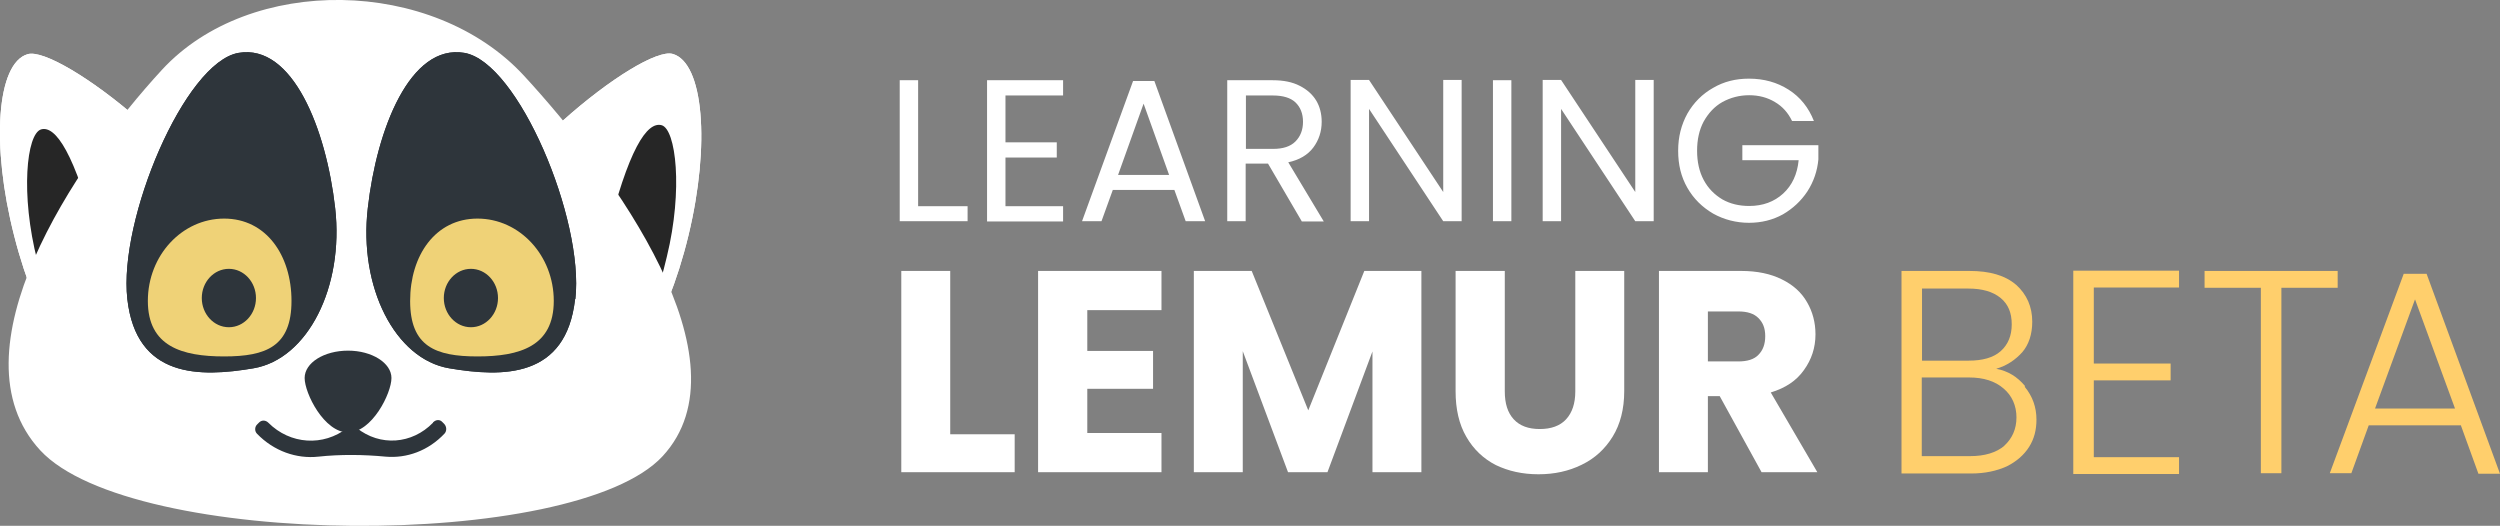 <svg width="271" height="57" viewBox="0 0 271 57" fill="none" xmlns="http://www.w3.org/2000/svg">
<rect x="0" y="0" width="271" height="57" fill="#808080" stroke="none"/>
<g clip-path="url(#clip0_2566_26406)">
<path d="M99.525 22.355H104.887V23.98H97.529V8.697H99.525V22.355ZM108.993 10.322V15.426H114.554V17.08H108.993V22.355H115.239V24.009H106.997V8.697H115.239V10.351H108.993V10.322ZM127.301 20.587H120.628L119.402 23.98H117.292L122.824 8.782H125.134L130.638 23.98H128.528L127.301 20.587ZM126.731 18.962L123.965 11.235L121.199 18.962H126.731ZM141.104 23.98L137.454 17.736H135.03V23.98H133.033V8.697H137.967C139.136 8.697 140.106 8.896 140.876 9.296C141.674 9.695 142.273 10.237 142.672 10.892C143.071 11.548 143.271 12.347 143.271 13.202C143.271 14.257 142.957 15.198 142.359 15.996C141.76 16.795 140.847 17.337 139.649 17.593L143.499 24.009H141.104V23.98ZM135.058 16.139H137.995C139.079 16.139 139.878 15.882 140.419 15.341C140.961 14.799 141.246 14.086 141.246 13.202C141.246 12.318 140.961 11.605 140.419 11.092C139.906 10.607 139.079 10.351 137.995 10.351H135.058V16.139ZM158.442 23.98H156.446L148.404 11.805V23.98H146.408V8.668H148.404L156.446 20.815V8.668H158.442V23.98ZM163.832 8.697V23.98H161.836V8.697H163.832ZM179.26 23.98H177.264L169.222 11.805V23.98H167.226V8.668H169.222L177.264 20.815V8.668H179.26V23.98ZM194.26 13.117C193.832 12.233 193.233 11.548 192.406 11.063C191.608 10.579 190.667 10.322 189.612 10.322C188.557 10.322 187.587 10.579 186.703 11.063C185.847 11.548 185.192 12.261 184.678 13.174C184.193 14.086 183.965 15.141 183.965 16.339C183.965 17.536 184.193 18.591 184.678 19.504C185.163 20.416 185.847 21.101 186.703 21.614C187.558 22.099 188.528 22.327 189.612 22.327C191.095 22.327 192.321 21.87 193.29 20.986C194.26 20.102 194.83 18.876 194.973 17.365H188.87V15.74H197.112V17.28C196.998 18.534 196.598 19.703 195.914 20.758C195.23 21.785 194.346 22.612 193.262 23.239C192.178 23.838 190.952 24.152 189.583 24.152C188.214 24.152 186.874 23.809 185.705 23.154C184.536 22.469 183.595 21.557 182.91 20.359C182.226 19.162 181.912 17.85 181.912 16.339C181.912 14.827 182.254 13.516 182.91 12.318C183.595 11.121 184.536 10.18 185.705 9.524C186.874 8.839 188.157 8.526 189.583 8.526C191.209 8.526 192.635 8.925 193.889 9.723C195.144 10.522 196.057 11.662 196.627 13.117H194.231H194.26ZM103.033 47.077H109.991V51.183H97.7V29.37H103.005V47.077H103.033ZM117.862 33.618V38.038H124.991V42.144H117.862V46.934H125.904V51.183H112.529V29.37H125.904V33.618H117.862ZM154.079 29.37V51.183H148.775V38.095L143.898 51.183H139.621L134.716 38.066V51.183H129.412V29.37H135.685L141.817 44.482L147.891 29.37H154.136H154.079ZM163.119 29.37V42.429C163.119 43.741 163.433 44.739 164.089 45.452C164.745 46.165 165.686 46.507 166.912 46.507C168.138 46.507 169.108 46.165 169.764 45.452C170.42 44.739 170.762 43.741 170.762 42.429V29.37H176.066V42.401C176.066 44.34 175.638 45.993 174.811 47.334C173.984 48.674 172.872 49.7 171.446 50.385C170.049 51.069 168.509 51.411 166.769 51.411C165.03 51.411 163.518 51.069 162.15 50.413C160.809 49.729 159.726 48.702 158.956 47.362C158.157 45.993 157.786 44.34 157.786 42.401V29.37H163.119ZM190.952 51.183L186.418 42.943H185.134V51.183H179.83V29.37H188.756C190.467 29.37 191.95 29.683 193.148 30.282C194.374 30.881 195.287 31.708 195.886 32.763C196.484 33.789 196.798 34.959 196.798 36.242C196.798 37.696 196.37 38.979 195.543 40.12C194.745 41.26 193.547 42.059 191.95 42.543L196.998 51.183H190.952ZM185.134 39.179H188.442C189.412 39.179 190.154 38.95 190.61 38.466C191.095 37.981 191.351 37.325 191.351 36.441C191.351 35.557 191.095 34.959 190.61 34.474C190.125 33.989 189.412 33.761 188.442 33.761H185.134V39.179Z" fill="white"/>
<path d="M12.12 41.688C8.784 42.686 4.05 35.472 1.541 25.577C-0.997 15.683 -0.342 6.843 2.995 5.874C6.332 4.876 23.841 18.221 26.351 28.115C28.86 38.01 15.457 40.718 12.12 41.688Z" fill="white"/>
<path d="M12.12 41.688C8.784 42.686 4.05 35.472 1.541 25.577C-0.997 15.683 -0.342 6.843 2.995 5.874C6.332 4.876 23.841 18.221 26.351 28.115C28.86 38.01 15.457 40.718 12.12 41.688Z" fill="white"/>
<path d="M64.249 41.802C67.586 42.743 72.234 35.443 74.63 25.52C77.025 15.597 76.255 6.786 72.919 5.845C69.582 4.904 52.244 18.506 49.848 28.429C47.453 38.352 60.913 40.861 64.249 41.802Z" fill="white"/>
<path d="M64.249 41.802C67.586 42.743 72.234 35.443 74.63 25.52C77.025 15.597 76.255 6.786 72.919 5.845C69.582 4.904 52.244 18.506 49.848 28.429C47.453 38.352 60.913 40.861 64.249 41.802Z" fill="white"/>
<path d="M11.151 40.319C8.328 41.146 5.904 35.557 4.051 28.286C2.197 21.044 2.881 14.514 4.45 14.029C5.99 13.573 8.1 16.481 10.61 26.319C12.463 33.561 12.691 39.834 11.151 40.291V40.319Z" fill="#262626"/>
<path d="M65.363 39.92C68.186 40.718 70.553 35.072 72.292 27.801C74.06 20.53 73.262 14.001 71.722 13.573C70.153 13.145 68.1 16.082 65.705 25.948C63.937 33.219 63.794 39.492 65.334 39.92H65.363Z" fill="#262626"/>
<path d="M71.835 49.444C62.31 59.766 14.23 59.481 4.363 48.816C-5.475 38.152 8.042 17.878 17.567 7.556C27.092 -2.766 46.911 -2.481 56.778 8.184C66.617 18.848 81.36 39.122 71.835 49.444Z" fill="white"/>
<path d="M42.434 40.975C42.434 42.629 40.324 46.877 37.729 46.877C35.134 46.877 33.023 42.629 33.023 40.975C33.023 39.321 35.134 38.01 37.729 38.01C40.324 38.01 42.434 39.35 42.434 40.975Z" fill="#2E353B"/>
<path d="M46.969 45.765C47.254 45.48 47.682 45.452 47.938 45.737L48.138 45.937C48.423 46.222 48.452 46.706 48.195 46.992C46.427 48.873 44.089 49.7 41.807 49.501C39.44 49.273 36.874 49.244 34.507 49.501C32.14 49.757 29.687 48.902 27.862 47.02C27.577 46.735 27.606 46.25 27.891 45.993L28.09 45.794C28.376 45.509 28.803 45.537 29.088 45.822C31.455 48.189 35.049 48.417 37.644 46.393C37.786 46.279 37.957 46.222 38.129 46.222C38.3 46.222 38.499 46.25 38.67 46.393C41.208 48.417 44.659 48.161 46.94 45.822V45.765H46.969Z" fill="#2E353B"/>
<path d="M13.803 32.421C14.773 41.004 21.646 40.918 27.492 39.92C33.338 38.922 37.302 31.138 36.332 22.555C35.362 13.972 31.712 4.733 25.866 5.731C20.02 6.729 12.834 23.809 13.803 32.421Z" fill="#2E353B"/>
<path d="M13.803 32.421C14.773 41.004 21.646 40.918 27.492 39.92C33.338 38.922 37.302 31.138 36.332 22.555C35.362 13.972 31.712 4.733 25.866 5.731C20.02 6.729 12.834 23.809 13.803 32.421Z" fill="#2E353B"/>
<path d="M62.34 32.421C61.371 41.004 54.527 40.918 48.681 39.92C42.834 38.922 38.871 31.138 39.869 22.555C40.838 13.972 44.46 4.733 50.335 5.731C56.181 6.729 63.339 23.809 62.369 32.421H62.34Z" fill="#2E353B"/>
<path d="M62.34 32.421C61.371 41.004 54.527 40.918 48.681 39.92C42.834 38.922 38.871 31.138 39.869 22.555C40.838 13.972 44.46 4.733 50.335 5.731C56.181 6.729 63.339 23.809 62.369 32.421H62.34Z" fill="#2E353B"/>
<path d="M31.598 32.62C31.598 37.553 28.86 38.637 24.297 38.637C19.735 38.637 16.027 37.553 16.027 32.62C16.027 27.687 19.735 23.695 24.297 23.695C28.86 23.695 31.598 27.687 31.598 32.62Z" fill="#EFD277"/>
<path d="M27.748 32.307C27.748 34.046 26.436 35.472 24.81 35.472C23.185 35.472 21.873 34.046 21.873 32.307C21.873 30.567 23.185 29.142 24.81 29.142C26.436 29.142 27.748 30.567 27.748 32.307Z" fill="#2E353B"/>
<path d="M44.459 32.62C44.459 37.553 47.197 38.637 51.759 38.637C56.322 38.637 60.029 37.553 60.029 32.62C60.029 27.687 56.322 23.695 51.759 23.695C47.197 23.695 44.459 27.687 44.459 32.62Z" fill="#EFD277"/>
<path d="M53.984 32.307C53.984 34.046 52.672 35.472 51.047 35.472C49.421 35.472 48.109 34.046 48.109 32.307C48.109 30.567 49.421 29.142 51.047 29.142C52.672 29.142 53.984 30.567 53.984 32.307Z" fill="#2E353B"/>
<path d="M219.469 41.916C220.325 42.942 220.752 44.14 220.752 45.48C220.752 46.621 220.496 47.59 219.954 48.446C219.412 49.301 218.614 50.014 217.53 50.556C216.446 51.041 215.192 51.326 213.68 51.326H206.123V29.37H213.481C215.705 29.37 217.359 29.854 218.557 30.881C219.697 31.907 220.296 33.248 220.296 34.873C220.296 36.213 219.925 37.354 219.213 38.181C218.443 39.036 217.53 39.635 216.389 39.977C217.644 40.205 218.671 40.832 219.526 41.859L219.469 41.916ZM208.29 39.093H213.423C214.878 39.093 216.076 38.779 216.874 38.066C217.673 37.354 218.072 36.384 218.072 35.158C218.072 33.932 217.701 32.991 216.874 32.307C216.047 31.622 214.878 31.28 213.366 31.28H208.347V39.121H208.29V39.093ZM217.245 48.332C218.1 47.562 218.585 46.535 218.585 45.252C218.585 43.969 218.1 42.885 217.188 42.115C216.275 41.317 215.02 40.918 213.452 40.918H208.319V49.444H213.566C215.135 49.444 216.389 49.073 217.302 48.303H217.245V48.332Z" fill="#FFCF6C"/>
<path d="M226.968 31.195V39.407H235.296V41.232H226.968V49.558H236.208V51.383H224.744V29.341H236.208V31.166H226.968V31.195Z" fill="#FFCF6C"/>
<path d="M253.404 29.37V31.195H247.302V51.297H245.077V31.195H238.975V29.37H253.404Z" fill="#FFCF6C"/>
<path d="M266.779 46.108H256.769L254.887 51.297H252.549L260.562 29.683H263.043L271 51.354H268.661L266.779 46.165V46.108ZM266.123 44.283L261.788 32.449L257.454 44.283H266.095H266.123Z" fill="#FFCF6C"/>
</g>
<defs>
<clipPath id="clip0_2566_26406">
<rect width="271" height="57" fill="white"/>
</clipPath>
</defs>
</svg>
